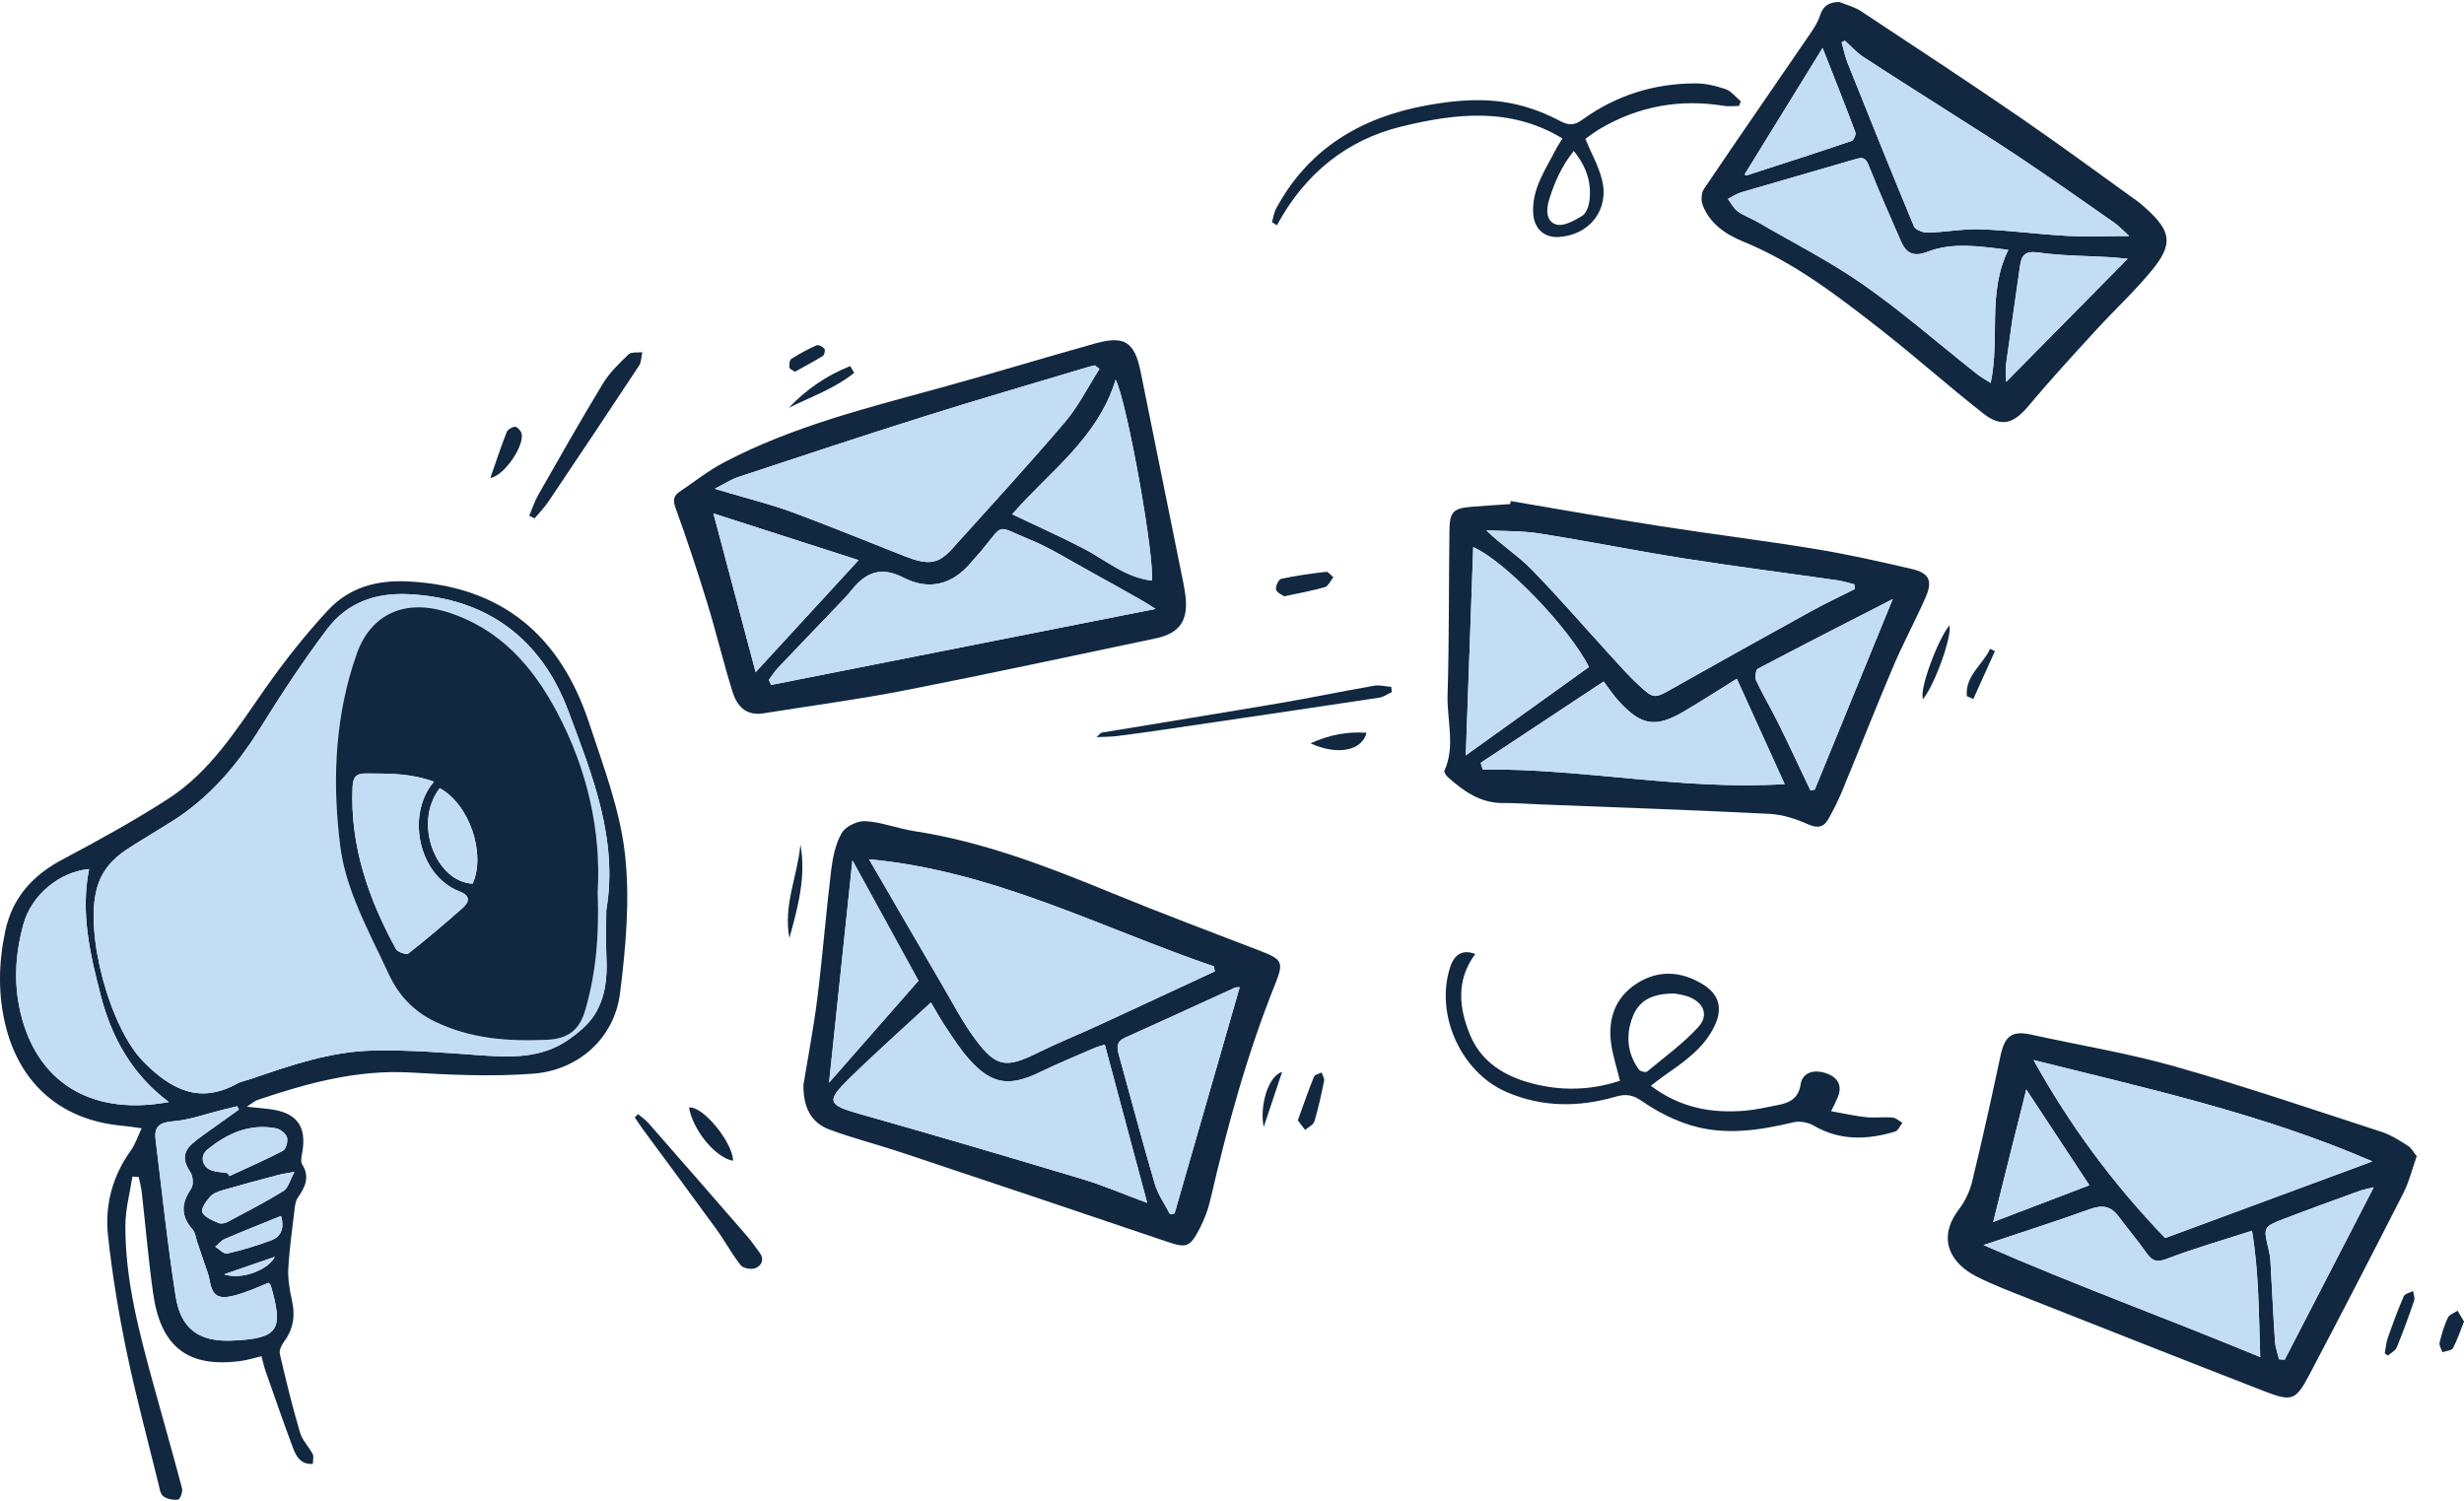 <svg width="709" height="432" viewBox="0 0 709 432" fill="none" xmlns="http://www.w3.org/2000/svg">
<path d="M38.103 338.552C37.393 343.205 36.11 347.852 36.079 352.509C35.971 368.55 40.184 383.901 44.377 399.216C47.034 408.922 49.831 418.591 52.391 428.323C52.643 429.285 51.788 431.462 51.252 431.524C49.851 431.694 48.054 431.39 46.972 430.556C46.086 429.877 45.896 428.184 45.582 426.897C42.471 414.248 39.066 401.66 36.424 388.913C34.138 377.885 32.278 366.723 31.078 355.53C30.136 346.786 32.345 338.444 37.63 331.096C38.891 329.341 39.571 327.169 40.771 324.663C38.387 324.349 36.816 324.092 35.24 323.947C17.77 322.388 5.785 312.096 1.608 295.149C-0.627 286.077 -0.416 277.024 1.51 267.946C3.555 258.292 9.4 251.87 18.032 247.295C28.354 241.819 38.623 236.163 48.43 229.834C60.595 221.986 68.12 209.81 76.257 198.21C81.799 190.311 87.82 182.653 94.387 175.598C100.402 169.134 108.174 166.849 117.424 167.312C144.649 168.671 161.269 183.091 169.52 208.07C173.594 220.411 178.358 232.875 179.816 245.627C181.32 258.822 180.073 272.537 178.41 285.819C176.798 298.68 166.518 307.979 153.363 308.967C141.739 309.837 129.955 309.322 118.289 308.632C102.838 307.716 88.428 311.689 74.094 316.521C73.378 316.763 72.776 317.335 71.019 318.456C73.904 318.76 75.67 318.935 77.437 319.141C85.404 320.062 88.381 324.102 86.929 331.898C86.738 332.933 86.465 334.286 86.944 335.048C89.241 338.691 87.799 341.614 85.683 344.645C85.044 345.562 84.894 346.894 84.755 348.068C84.086 353.698 83.267 359.322 82.963 364.973C82.803 367.999 83.319 371.133 83.993 374.113C84.972 378.461 84.488 382.326 81.799 385.964C81.052 386.973 80.275 388.543 80.522 389.618C82.273 397.188 84.127 404.738 86.311 412.195C86.965 414.433 88.86 416.291 89.973 418.432C90.338 419.132 90.029 420.182 90.029 421.242C86.635 421.484 85.276 419.199 84.4 416.878C81.603 409.467 79.028 401.969 76.401 394.492C75.959 393.236 75.691 391.919 75.237 390.261C73.203 390.74 71.328 391.342 69.407 391.61C54.25 393.704 46.282 387.755 44.083 372.275C42.703 362.554 41.889 352.756 40.776 342.994C40.612 341.548 40.215 340.132 39.921 338.702C39.314 338.655 38.706 338.609 38.098 338.563L38.103 338.552ZM174.454 261.9C177.946 241.474 170.355 222.866 163.541 204.622C155.897 184.151 140.518 172.145 117.677 170.982C107.963 170.488 99.887 173.431 94.191 180.95C87.238 190.131 80.898 199.821 74.8 209.604C68.145 220.293 60.204 229.581 49.496 236.338C45.288 238.994 40.993 241.521 36.811 244.212C32.515 246.976 29.27 250.49 27.859 255.673C24.321 268.657 31.567 295.664 41.271 305.498C48.965 313.295 57.263 317.885 68.187 311.838C69.459 311.133 70.983 310.892 72.384 310.408C83.725 306.507 95.164 302.58 107.237 302.303C117.44 302.066 127.684 302.884 137.881 303.635C146.869 304.294 155.733 304.613 163.525 299.21C166.378 297.228 169.283 294.83 171.096 291.953C174.161 287.085 174.784 281.404 174.495 275.614C174.269 271.05 174.449 266.464 174.449 261.889L174.454 261.9ZM25.629 250.079C17.064 250.866 9.107 257.567 6.784 265.806C4.219 274.925 3.817 284.178 6.382 293.297C11.79 312.497 27.442 321.03 48.584 317.118C37.99 309.198 32.124 298.566 29.003 286.504C25.954 274.719 23.121 262.785 25.629 250.079ZM77.262 369.116C75.608 369.805 74.032 370.515 72.42 371.123C70.788 371.74 69.139 372.358 67.455 372.79C62.676 374.01 61.053 372.883 60.25 368.086C60.034 366.805 59.513 365.57 59.096 364.319C58.334 362.024 57.551 359.739 56.768 357.454C56.346 356.214 56.217 354.706 55.414 353.795C51.999 349.941 52.097 346.277 54.976 342.108C55.728 341.017 55.563 338.475 54.775 337.297C52.689 334.183 52.468 331.677 55.27 329.14C57.252 327.344 59.55 325.893 61.723 324.313C64.051 322.62 66.405 320.958 68.748 319.28C68.588 318.961 68.429 318.642 68.269 318.323C66.894 318.657 65.524 318.981 64.149 319.321C59.338 320.5 54.579 322.275 49.707 322.671C45.731 322.99 44.315 324.303 44.778 327.998C46.653 343.05 48.193 358.159 50.572 373.135C52.051 382.429 57.309 386.165 66.775 385.759C80.244 385.182 81.634 382.717 77.9 369.831C77.864 369.713 77.73 369.63 77.267 369.111L77.262 369.116ZM65.539 337.595C65.694 337.873 65.848 338.151 66.003 338.424C71.169 336.036 76.401 333.777 81.433 331.126C82.314 330.663 82.922 328.373 82.577 327.267C82.227 326.155 80.635 324.91 79.409 324.678C71.828 323.253 65.4 326.124 59.694 330.787C57.309 332.737 58.231 336.067 61.193 336.89C62.599 337.281 64.092 337.369 65.544 337.595H65.539ZM84.75 337.209C82.288 337.672 81.16 337.806 80.069 338.1C74.805 339.504 69.536 340.894 64.308 342.412C62.933 342.813 61.357 343.359 60.456 344.357C59.318 345.613 57.742 347.924 58.205 348.85C58.931 350.306 61.141 351.145 62.866 351.922C63.582 352.246 64.808 351.979 65.581 351.567C70.978 348.701 76.412 345.881 81.614 342.68C82.886 341.897 83.334 339.782 84.75 337.204V337.209ZM80.872 349.895C75.335 352.144 70 354.248 64.726 356.502C63.67 356.955 62.861 357.984 61.939 358.751C63.093 359.451 64.427 360.938 65.369 360.722C69.624 359.75 73.832 358.468 77.926 356.955C80.81 355.89 81.938 353.559 80.867 349.895H80.872ZM64.494 366.692C69.479 368.431 77.22 365.405 79.069 361.659C74.419 363.264 69.799 364.86 64.494 366.692Z" fill="#112840"/>
<path d="M219.288 205.317C214.369 205.94 211.943 202.857 210.728 198.925C208.112 190.465 206.051 181.83 203.456 173.364C200.664 164.261 197.667 155.203 194.417 146.254C193.603 144.015 193.721 142.729 195.55 141.499C199.773 138.653 203.801 135.437 208.282 133.08C228.445 122.473 250.458 117.152 272.229 111.141C286.608 107.174 300.875 102.805 315.244 98.801C323.619 96.464 326.503 98.477 328.218 107.024C332.297 127.306 336.428 147.577 340.522 167.853C340.765 169.036 340.945 170.235 341.099 171.434C341.995 178.495 339.436 182.252 332.591 183.687C308.508 188.731 284.461 193.944 260.316 198.663C246.724 201.318 232.967 203.13 219.288 205.322V205.317ZM316.352 106.165C315.919 105.82 315.481 105.475 315.049 105.131C314.286 105.321 313.519 105.481 312.767 105.707C297.192 110.385 281.571 114.914 266.064 119.797C248.13 125.443 230.284 131.366 212.433 137.264C210.362 137.948 208.482 139.224 205.665 140.655C207.7 141.252 208.709 141.54 209.713 141.839C215.76 143.645 221.915 145.153 227.822 147.335C238.787 151.39 249.598 155.852 260.481 160.118C267.094 162.712 270.014 162.315 273.944 157.956C284.847 145.858 295.864 133.862 306.422 121.47C310.331 116.879 313.076 111.301 316.352 106.17V106.165ZM332.488 175.227C330.778 174.157 329.624 173.374 328.414 172.69C323.269 169.782 318.129 166.865 312.937 164.029C307.39 160.998 301.998 157.55 296.173 155.198C286.495 151.292 289.101 150.289 282.462 158.389C281.437 159.639 280.299 160.787 279.259 162.027C273.928 168.362 267.14 169.901 260.043 166.252C253.538 162.902 249.16 164.657 245.071 169.767C243.814 171.342 242.392 172.793 240.997 174.254C235.336 180.183 229.64 186.07 224.006 192.019C222.965 193.12 222.136 194.428 221.214 195.637C221.43 196.126 221.652 196.615 221.868 197.099C258.472 189.863 295.076 182.622 332.488 175.227ZM321.018 109.268C315.837 126.21 301.797 135.823 291.249 147.988C298.408 151.4 305.129 154.395 311.655 157.776C318.103 161.111 323.748 166.165 331.396 167.06C332.369 160.91 324.35 115.758 321.018 109.268ZM217.429 193.424C227.286 182.694 236.681 172.469 247.054 161.183C232.632 156.541 219.164 152.213 205.279 147.746C209.482 163.54 213.365 178.145 217.429 193.424Z" fill="#112840"/>
<path d="M231.17 312.291C232.432 304.536 234.1 295.942 235.182 287.276C236.712 275.012 237.67 262.672 239.163 250.403C239.611 246.718 240.41 242.792 242.233 239.663C243.325 237.779 246.77 236.143 249.037 236.292C253.785 236.606 258.41 238.443 263.164 239.174C283.024 242.236 301.539 249.415 319.983 256.99C334.157 262.811 348.511 268.188 362.808 273.7C369.02 276.093 369.411 276.983 366.934 283.154C358.837 303.28 353.151 324.138 348.274 345.237C347.615 348.083 346.554 350.914 345.204 353.507C342.263 359.142 341.316 359.178 335.367 357.156C309.919 348.516 284.43 339.983 258.93 331.482C252.189 329.233 245.261 327.514 238.617 325.018C233.431 323.073 231.129 318.709 231.185 312.291H231.17ZM250.056 247.264C257.21 259.574 264.076 271.441 271.003 283.272C274.129 288.609 276.993 294.156 280.665 299.091C286.65 307.135 289.549 307.418 298.496 302.987C304.259 300.131 310.249 297.733 316.094 295.041C327.26 289.9 338.401 284.697 349.551 279.52C349.469 279.042 349.386 278.568 349.304 278.09C316.774 266.974 285.934 250.593 250.056 247.264ZM317.907 300.599C317.186 300.836 315.924 301.129 314.755 301.639C309.579 303.882 304.362 306.034 299.294 308.493C290.42 312.801 285.336 312.08 278.852 304.814C276.364 302.025 274.309 298.829 272.229 295.7C270.411 292.973 268.835 290.085 267.871 288.47C259.873 295.875 251.921 302.925 244.345 310.356C237.582 316.985 238.2 317.952 247.558 320.603C268.896 326.639 290.162 332.912 311.402 339.288C317.367 341.079 323.119 343.56 330.093 346.143C325.932 330.591 322.022 315.997 317.902 300.599H317.907ZM356.72 284.08C356.257 284.121 355.711 284.039 355.294 284.229C344.787 289.005 334.316 293.863 323.779 298.566C321.26 299.693 321.332 301.32 321.93 303.481C325.381 315.889 328.656 328.342 332.287 340.693C333.188 343.766 335.182 346.519 336.675 349.421C337.108 349.344 337.546 349.267 337.978 349.185C344.205 327.55 350.432 305.915 356.72 284.08ZM238.561 311.545C247.528 301.325 255.912 291.763 264.287 282.212C258.122 270.967 251.9 259.63 245.277 247.562C243.031 268.95 240.853 289.689 238.556 311.545H238.561Z" fill="#112840"/>
<path d="M434.732 144.185C448.906 146.578 463.059 149.11 477.264 151.328C492.288 153.675 507.389 155.528 522.397 157.982C531.673 159.5 540.871 161.585 550.034 163.71C555.164 164.899 556.189 167.127 554.041 171.985C551.115 178.624 547.649 185.026 544.811 191.695C539.764 203.567 535.051 215.573 530.123 227.497C528.995 230.225 527.655 232.875 526.239 235.464C524.879 237.949 523.18 238.505 520.244 237.193C516.762 235.633 512.874 234.383 509.099 234.192C487.184 233.091 465.248 232.345 443.323 231.475C439.687 231.331 436.056 231.058 432.42 231.074C425.997 231.1 421.233 227.719 416.737 223.741C416.186 223.257 415.439 222.207 415.625 221.795C418.828 214.642 416.31 207.242 416.531 199.991C417.01 184.249 416.856 168.491 417.062 152.738C417.134 147.191 418.153 146.244 423.664 145.806C427.29 145.518 430.921 145.302 434.547 145.055C434.609 144.767 434.666 144.473 434.727 144.185H434.732ZM533.702 169.505C533.661 169.057 533.62 168.609 533.573 168.156C531.941 167.76 530.328 167.22 528.67 166.983C514.028 164.883 499.349 163.02 484.743 160.72C470.811 158.523 456.972 155.728 443.04 153.526C437.998 152.728 432.801 152.877 427.676 152.594C431.936 156.835 436.669 159.763 440.46 163.628C448.268 171.589 455.55 180.06 463.085 188.293C465.805 191.268 468.462 194.33 471.424 197.057C476.002 201.277 476.064 201.051 481.457 198.004C494.678 190.537 507.945 183.158 521.243 175.829C525.322 173.58 529.551 171.604 533.707 169.505H533.702ZM426.049 219.515C426.245 220.154 426.44 220.797 426.636 221.435C455.494 221.08 483.996 227.472 513.523 225.634C508.831 215.301 504.36 205.451 499.756 195.313C494.43 198.617 489.594 201.73 484.645 204.658C476.466 209.496 472.356 208.883 465.877 201.869C464.182 200.037 462.812 197.912 461.442 196.111C448.803 204.468 437.426 211.992 426.044 219.515H426.049ZM457.219 191.927C451.456 180.605 433.095 161.487 423.912 157.437C423.206 177.172 422.511 196.666 421.769 217.359C434.32 208.353 445.79 200.125 457.219 191.927ZM520.965 227.497C521.377 227.399 521.784 227.302 522.196 227.204C529.571 209.182 536.942 191.16 544.631 172.381C531.029 179.36 518.364 185.808 505.797 192.446C505.179 192.776 504.917 194.978 505.349 195.9C507.348 200.135 509.753 204.175 511.828 208.379C514.955 214.714 517.926 221.121 520.965 227.497Z" fill="#112840"/>
<path d="M695.393 332.701C694.075 336.422 693.23 340.014 691.608 343.21C682.708 360.702 673.705 378.142 664.548 395.5C660.561 403.055 659.474 403.415 651.445 400.297C628.753 391.481 606.106 382.532 583.465 373.588C578.464 371.612 573.407 369.713 568.627 367.273C561.53 363.656 557.116 356.616 563.678 347.991C565.424 345.695 566.783 342.844 567.463 340.045C570.373 328.028 573.056 315.95 575.621 303.857C576.857 298.031 578.943 296.493 584.547 297.733C598.319 300.784 612.313 303.049 625.858 306.898C645.883 312.585 665.609 319.316 685.412 325.749C688.059 326.608 690.495 328.219 692.88 329.716C693.884 330.349 694.497 331.595 695.403 332.701H695.393ZM682.641 334.204C650.822 320.443 618.184 313.31 585.149 305.04C595.538 323.783 607.899 340.549 623.02 356.261C642.247 349.148 661.978 341.846 682.641 334.204ZM570.749 358.273C596.959 369.754 623.458 379.357 650.363 390.503C649.936 377.514 649.977 365.941 647.994 354.151C639.331 356.955 631.333 359.24 623.592 362.204C620.641 363.331 619.276 362.894 617.617 360.527C615.078 356.899 612.189 353.512 609.542 349.956C607.358 347.018 604.881 346.683 601.445 347.913C591.624 351.439 581.678 354.614 570.749 358.273ZM683.032 341.65C681.41 342.062 680.035 342.294 678.742 342.767C671.557 345.376 664.367 347.975 657.229 350.718C651.213 353.029 651.255 353.111 652.769 359.492C653.016 360.532 653.237 361.597 653.299 362.657C653.747 370.428 654.097 378.209 654.613 385.975C654.731 387.719 655.38 389.428 655.782 391.152C656.328 391.183 656.874 391.219 657.419 391.25C665.856 374.905 674.297 358.561 683.027 341.656L683.032 341.65ZM583.053 313.511C580.03 325.625 576.899 338.166 573.535 351.629C583.187 347.944 592.298 344.465 601.208 341.059C594.951 331.564 588.981 322.507 583.048 313.511H583.053Z" fill="#112840"/>
<path d="M529.279 0.57C531.354 1.429 533.626 1.99 535.469 3.205C550.73 13.276 566.006 23.321 581.081 33.665C592.613 41.575 603.866 49.897 615.233 58.053C615.995 58.599 616.68 59.263 617.381 59.89C624.741 66.447 625.405 70.178 619.23 77.727C614.219 83.856 608.342 89.27 602.986 95.126C596.465 102.259 589.904 109.371 583.708 116.782C579.412 121.918 575.91 123.091 570.662 118.974C560.603 111.08 551.049 102.542 540.97 94.674C528.671 85.076 516.295 75.519 501.637 69.529C496.548 67.45 492.042 64.419 489.945 59.041C489.425 57.708 489.518 55.532 490.29 54.389C500.287 39.578 510.475 24.896 520.564 10.147C521.775 8.382 523.031 6.529 523.67 4.527C524.582 1.671 526.245 0.606 529.274 0.575L529.279 0.57ZM577.878 71.902C569.405 70.836 561.839 69.663 554.593 72.463C550.617 73.996 548.49 72.895 546.975 69.421C543.818 62.16 540.609 54.924 537.684 47.57C536.886 45.558 536.108 45.141 534.156 45.718C523.103 48.97 512.015 52.114 500.962 55.367C499.638 55.758 498.443 56.607 497.192 57.245C498.114 58.465 498.83 59.968 500.014 60.832C501.729 62.083 503.831 62.788 505.685 63.868C515.888 69.807 526.503 75.164 536.144 81.911C547.475 89.841 557.941 99.002 568.808 107.596C569.987 108.527 571.337 109.248 572.799 110.195C575.544 97.303 571.754 84.278 577.872 71.907L577.878 71.902ZM530.829 11.686C530.525 11.851 530.221 12.015 529.917 12.18C530.484 14.171 530.88 16.23 531.643 18.139C537.921 33.84 544.215 49.536 550.725 65.139C551.147 66.153 553.382 66.982 554.747 66.941C559.836 66.802 564.924 65.803 569.987 65.984C578.181 66.272 586.34 67.409 594.529 67.857C600.194 68.165 605.89 67.918 612.663 67.918C610.83 66.266 609.722 65.042 608.404 64.121C599.592 57.955 590.8 51.759 581.869 45.764C574.396 40.746 566.748 35.981 559.166 31.123C551.477 26.198 543.725 21.361 536.098 16.338C534.156 15.062 532.57 13.25 530.824 11.681L530.829 11.686ZM577.244 109.896C589.193 97.792 600.374 86.465 612.225 74.465C609.959 74.254 608.569 74.089 607.168 74.006C600.313 73.605 593.396 73.641 586.618 72.679C582.899 72.149 581.704 73.224 581.251 76.472C579.943 85.791 578.557 95.106 577.275 104.431C577.064 105.954 577.244 107.529 577.244 109.901V109.896ZM524.437 13.796C516.938 25.962 509.465 38.086 501.987 50.215C502.162 50.282 502.45 50.509 502.646 50.442C512.72 47.19 522.794 43.942 532.817 40.546C533.414 40.345 534.11 38.688 533.868 38.045C530.824 29.934 527.615 21.886 524.437 13.796Z" fill="#112840"/>
<path d="M424.498 274.514C418.801 282.161 419.904 290.328 423.004 297.811C426.754 306.868 435.113 310.825 444.358 312.539C451.702 313.903 459 313.337 466.144 311.011C465.206 307.146 464.037 303.703 463.574 300.162C462.652 293.081 464.825 286.952 470.975 283.005C477.062 279.094 483.516 279.403 489.696 283.067C494.733 286.052 495.851 290.174 493.24 295.464C490.062 301.907 484.294 305.72 478.669 309.683C477.531 310.486 476.439 311.361 475.013 312.441C483.449 318.807 492.503 320.413 502.129 319.61C505.333 319.342 508.5 318.576 511.668 317.968C515.026 317.325 517.513 316.049 518.126 312.004C518.631 308.669 521.896 307.583 525.512 308.854C528.988 310.074 530.147 312.477 528.798 315.761C528.345 316.862 527.783 317.912 526.903 319.759C530.487 320.392 533.68 321.123 536.915 321.468C539.444 321.735 542.04 321.37 544.584 321.586C545.557 321.668 546.464 322.574 547.401 323.109C546.711 323.969 546.175 325.353 545.31 325.61C537.327 328.003 529.493 328.333 521.907 323.912C520.295 322.97 517.869 322.512 516.087 322.94C506.27 325.281 496.382 326.794 486.57 323.825C481.646 322.332 476.826 319.872 472.592 316.939C469.914 315.087 467.993 314.68 464.99 315.55C454.365 318.632 443.776 318.72 433.413 314.201C420.372 308.52 412.879 291.959 417.251 278.363C418.487 274.524 420.939 273.145 424.503 274.519L424.498 274.514ZM481.883 285.908C475.667 285.841 471.691 287.704 469.811 292.546C467.745 297.862 468.188 303.086 471.603 307.805C471.974 308.314 473.529 308.679 473.916 308.36C478.942 304.213 484.283 300.317 488.666 295.552C491.818 292.129 490.206 288.409 485.782 286.782C484.18 286.196 482.429 286.021 481.888 285.902L481.883 285.908Z" fill="#112840"/>
<path d="M449.585 39.84C434.572 30.752 418.884 32.625 403.397 36.371C387.4 40.241 375.405 50.091 367.416 64.83C366.943 64.531 366.474 64.238 366 63.94C366.386 62.633 366.551 61.212 367.185 60.039C376.512 42.732 391.608 33.778 410.479 30.325C419.43 28.683 428.428 28.009 437.327 30.294C441.314 31.318 445.259 32.877 448.89 34.817C451.445 36.181 453.052 36.078 455.369 34.406C465.031 27.427 475.966 24.005 487.863 24C490.757 24 493.765 24.69 496.51 25.647C498.174 26.228 499.446 27.942 500.893 29.146C500.729 29.594 500.569 30.042 500.404 30.489C498.941 30.489 497.448 30.69 496.021 30.459C483.444 28.4 471.644 30.525 460.633 36.917C459.026 37.848 457.548 39.006 456.168 39.953C457.872 44.034 459.927 47.693 460.942 51.625C463.172 60.255 457.476 67.609 448.581 68.196C444.373 68.474 441.458 65.839 441.175 61.49C440.716 54.46 444.636 48.959 447.602 43.134C448.076 42.197 448.684 41.332 449.591 39.845L449.585 39.84ZM452.83 43.442C449.348 47.822 447.299 52.453 445.764 57.414C444.832 60.44 444.873 63.765 447.855 64.619C449.936 65.216 452.964 63.477 455.204 62.154C456.348 61.48 457.11 59.498 457.316 58.006C458.053 52.757 456.59 48.053 452.83 43.437V43.442Z" fill="#112840"/>
<path d="M152.293 148.39C153.148 146.388 153.812 144.278 154.884 142.399C160.997 131.68 167.075 120.935 173.476 110.39C175.387 107.241 178.174 104.559 180.857 101.976C181.645 101.214 183.468 101.528 184.812 101.348C184.524 102.645 184.575 104.163 183.896 105.203C175.258 118.305 166.534 131.351 157.778 144.37C156.624 146.084 155.141 147.577 153.812 149.172C153.308 148.915 152.803 148.652 152.298 148.395L152.293 148.39Z" fill="#112840"/>
<path d="M400.488 199.167C399.272 199.713 398.103 200.567 396.831 200.763C376.204 203.876 355.561 206.912 334.918 209.949C330.391 210.613 325.864 211.246 321.327 211.817C319.663 212.023 317.974 211.997 315.512 212.11C316.47 211.271 316.717 210.865 317.016 210.818C334.13 207.973 351.266 205.219 368.37 202.307C377.388 200.768 386.35 198.895 395.368 197.325C396.955 197.047 398.67 197.526 400.328 197.654C400.38 198.159 400.436 198.668 400.488 199.173V199.167Z" fill="#112840"/>
<path d="M183.585 320.587C184.61 321.467 185.759 322.239 186.639 323.242C196.137 334.07 205.598 344.918 215.039 355.792C216.27 357.207 217.294 358.803 218.453 360.285C220.019 362.287 219.267 364.129 217.397 364.906C216.244 365.39 213.849 364.978 213.138 364.078C210.558 360.825 208.59 357.099 206.149 353.734C199.196 344.151 192.119 334.657 185.105 325.116C184.25 323.958 183.472 322.743 182.658 321.554C182.967 321.23 183.276 320.901 183.58 320.577L183.585 320.587Z" fill="#112840"/>
<path d="M369.535 171.594C369.02 171.213 367.454 170.632 367.186 169.685C366.939 168.81 367.902 166.731 368.638 166.571C372.903 165.64 377.25 165.043 381.597 164.544C382.215 164.472 382.967 165.557 383.657 166.113C382.864 167.091 382.241 168.64 381.241 168.939C377.657 169.999 373.948 170.637 369.535 171.594Z" fill="#112840"/>
<path d="M210.949 334.024C205.845 333.144 199.427 325.244 198.248 318.708C201.987 318.05 210.733 328.389 210.949 334.024Z" fill="#112840"/>
<path d="M227.157 269.897C225.318 260.577 229.511 251.998 230.314 243.003C232.014 252.307 229.557 261.097 227.157 269.897Z" fill="#112840"/>
<path d="M686.201 389.454C686.484 387.961 686.582 386.407 687.077 384.987C688.483 380.967 689.951 376.959 691.645 373.053C691.98 372.281 693.422 371.987 694.354 371.473C694.473 372.414 694.926 373.469 694.648 374.277C693.098 378.811 691.46 383.324 689.636 387.755C689.245 388.707 687.973 389.299 687.108 390.061C686.804 389.86 686.505 389.659 686.201 389.454Z" fill="#112840"/>
<path d="M373.434 322.393C375.025 318.014 376.457 313.866 378.095 309.806C378.332 309.214 379.537 309.008 380.294 308.622C380.546 309.43 381.144 310.31 380.994 311.036C380.201 314.952 379.357 318.873 378.208 322.697C377.909 323.69 376.462 324.339 375.54 325.141C374.891 324.292 374.242 323.448 373.434 322.388V322.393Z" fill="#112840"/>
<path d="M141.09 137.547C142.728 132.869 144.134 128.577 145.782 124.377C146.081 123.616 147.317 122.859 148.166 122.798C148.754 122.756 149.737 123.801 150.015 124.552C151.205 127.8 145.22 136.883 141.095 137.541L141.09 137.547Z" fill="#112840"/>
<path d="M377.086 213.896C382.823 211.323 387.794 210.489 393.212 210.865C391.94 216.011 384.878 217.483 377.086 213.896Z" fill="#112840"/>
<path d="M709.001 380.273C707.873 383.098 707.064 385.64 705.813 387.94C705.421 388.661 703.84 388.733 702.8 389.104C702.501 388.193 701.79 387.184 701.976 386.381C702.547 383.932 703.279 381.477 704.335 379.202C704.762 378.281 706.184 377.823 707.152 377.154C707.76 378.178 708.362 379.202 709.001 380.273Z" fill="#112840"/>
<path d="M553.356 201.149C552.115 198.761 557.507 184.12 560.901 179.998C561.864 182.545 556.853 196.846 553.356 201.149Z" fill="#112840"/>
<path d="M226.957 117.358C232.061 111.991 237.953 107.992 244.638 105.342C245.019 105.99 245.406 106.633 245.787 107.282C240.199 111.79 233.343 114.198 226.957 117.358Z" fill="#112840"/>
<path d="M228.728 106.978C228.059 106.5 227.194 106.186 227.158 105.805C227.085 104.961 227.147 103.633 227.667 103.299C229.99 101.806 232.447 100.489 234.965 99.362C235.501 99.12 236.737 99.763 237.227 100.35C237.52 100.705 237.237 102.131 236.794 102.403C234.214 104.014 231.51 105.429 228.718 106.978H228.728Z" fill="#112840"/>
<path d="M565.944 200.33C565.419 194.407 570.538 191.309 572.644 186.703C573.103 186.924 573.566 187.146 574.025 187.367C571.949 191.963 569.874 196.558 567.803 201.154C567.185 200.881 566.562 200.603 565.944 200.33Z" fill="#112840"/>
<path d="M368.917 308.473C367.228 313.516 365.544 318.554 363.622 324.297C362.392 318.436 364.859 309.564 368.917 308.473Z" fill="#112840"/>
<path d="M174.454 261.9C174.454 266.475 174.274 271.06 174.501 275.624C174.789 281.409 174.166 287.09 171.102 291.964C169.289 294.846 166.389 297.244 163.53 299.22C155.738 304.623 146.874 304.304 137.887 303.646C127.689 302.899 117.44 302.081 107.242 302.313C95.17 302.591 83.736 306.512 72.389 310.418C70.989 310.902 69.464 311.144 68.192 311.849C57.263 317.901 48.971 313.31 41.276 305.508C31.573 295.674 24.326 268.662 27.864 255.683C29.276 250.501 32.52 246.986 36.816 244.222C41.003 241.531 45.293 239.004 49.501 236.349C60.209 229.592 68.156 220.298 74.805 209.614C80.898 199.826 87.238 190.141 94.196 180.96C99.887 173.441 107.968 170.498 117.682 170.992C140.524 172.155 155.903 184.161 163.546 204.633C170.355 222.871 177.946 241.485 174.46 261.91L174.454 261.9ZM171.982 256.63C172.997 239.251 169.067 221.43 160.234 204.844C153.173 191.582 143.717 180.811 128.57 176.087C115.122 171.898 105.754 177.908 102.293 189.199C102.02 190.1 101.68 190.975 101.402 191.875C96.189 208.858 95.7 226.205 97.92 243.636C98.605 249.013 100.268 254.391 102.272 259.455C105.084 266.562 108.658 273.37 111.867 280.323C114.679 286.411 118.995 290.981 125.073 293.93C135.317 298.901 146.086 299.693 157.324 299.21C163.633 298.937 166.78 296.189 168.362 290.796C171.493 280.117 172.446 269.166 171.977 256.625L171.982 256.63Z" fill="#C3DEF4"/>
<path d="M25.63 250.079C23.122 262.785 25.954 274.719 29.003 286.504C32.124 298.566 37.996 309.198 48.585 317.118C27.443 321.024 11.791 312.497 6.383 293.297C3.818 284.178 4.215 274.925 6.785 265.806C9.102 257.567 17.059 250.866 25.63 250.079Z" fill="#C3DEF4"/>
<path d="M77.261 369.116C77.725 369.636 77.864 369.723 77.894 369.836C81.629 382.722 80.238 385.182 66.77 385.764C57.303 386.17 52.045 382.429 50.567 373.14C48.187 358.165 46.647 343.055 44.773 328.003C44.314 324.308 45.725 323.001 49.701 322.676C54.574 322.285 59.338 320.505 64.143 319.326C65.513 318.992 66.888 318.662 68.263 318.328C68.423 318.647 68.583 318.966 68.742 319.285C66.399 320.963 64.05 322.625 61.717 324.318C59.544 325.898 57.247 327.349 55.264 329.145C52.462 331.682 52.684 334.194 54.769 337.302C55.557 338.48 55.722 341.023 54.97 342.114C52.091 346.282 51.993 349.941 55.408 353.801C56.212 354.706 56.34 356.219 56.763 357.46C57.545 359.745 58.328 362.029 59.09 364.325C59.508 365.57 60.028 366.805 60.244 368.092C61.048 372.883 62.67 374.015 67.45 372.795C69.139 372.363 70.782 371.74 72.415 371.128C74.027 370.521 75.603 369.811 77.256 369.121L77.261 369.116Z" fill="#C3DEF4"/>
<path d="M65.533 337.595C64.081 337.369 62.587 337.281 61.181 336.89C58.22 336.072 57.298 332.737 59.683 330.787C65.389 326.129 71.817 323.253 79.398 324.678C80.624 324.91 82.221 326.155 82.566 327.267C82.911 328.373 82.303 330.663 81.422 331.126C76.395 333.772 71.158 336.031 65.992 338.424C65.837 338.146 65.683 337.868 65.528 337.595H65.533Z" fill="#C3DEF4"/>
<path d="M84.745 337.209C83.329 339.782 82.881 341.903 81.609 342.685C76.407 345.881 70.973 348.706 65.576 351.572C64.803 351.984 63.582 352.252 62.861 351.927C61.136 351.15 58.926 350.311 58.2 348.855C57.737 347.924 59.313 345.618 60.451 344.362C61.358 343.364 62.928 342.819 64.303 342.417C69.536 340.899 74.8 339.51 80.064 338.105C81.15 337.816 82.278 337.678 84.745 337.214V337.209Z" fill="#C3DEF4"/>
<path d="M80.861 349.895C81.933 353.559 80.805 355.895 77.92 356.955C73.821 358.468 69.618 359.75 65.364 360.722C64.421 360.938 63.087 359.451 61.934 358.751C62.855 357.984 63.664 356.955 64.72 356.502C69.989 354.248 75.33 352.143 80.866 349.895H80.861Z" fill="#C3DEF4"/>
<path d="M64.488 366.692C69.788 364.86 74.413 363.264 79.064 361.659C77.22 365.405 69.479 368.431 64.488 366.692Z" fill="#C3DEF4"/>
<path d="M316.357 106.165C313.081 111.296 310.336 116.874 306.427 121.465C295.874 133.857 284.852 145.858 273.948 157.951C270.019 162.31 267.098 162.706 260.485 160.113C249.603 155.847 238.787 151.385 227.827 147.33C221.919 145.148 215.765 143.645 209.718 141.833C208.714 141.535 207.704 141.242 205.67 140.65C208.487 139.219 210.362 137.943 212.438 137.258C230.289 131.361 248.135 125.438 266.068 119.792C281.576 114.908 297.197 110.38 312.772 105.702C313.524 105.475 314.291 105.316 315.054 105.125C315.486 105.47 315.924 105.815 316.357 106.16V106.165Z" fill="#C3DEF4"/>
<path d="M332.493 175.222C295.085 182.617 258.477 189.858 221.873 197.093C221.657 196.605 221.435 196.116 221.219 195.632C222.146 194.423 222.97 193.115 224.01 192.014C229.645 186.065 235.341 180.178 241.001 174.249C242.397 172.788 243.813 171.337 245.075 169.762C249.165 164.652 253.537 162.897 260.047 166.247C267.145 169.896 273.933 168.357 279.263 162.022C280.304 160.787 281.447 159.634 282.467 158.384C289.106 150.283 286.5 151.287 296.177 155.193C302.007 157.545 307.395 160.993 312.942 164.024C318.128 166.859 323.268 169.777 328.419 172.685C329.629 173.369 330.788 174.157 332.493 175.222Z" fill="#C3DEF4"/>
<path d="M321.023 109.268C324.355 115.758 332.374 160.91 331.401 167.06C323.753 166.16 318.108 161.111 311.66 157.776C305.134 154.401 298.408 151.4 291.254 147.988C301.802 135.828 315.842 126.215 321.023 109.268Z" fill="#C3DEF4"/>
<path d="M217.435 193.424C213.371 178.14 209.488 163.535 205.285 147.746C219.165 152.213 232.634 156.541 247.06 161.183C236.692 172.469 227.298 182.694 217.435 193.424Z" fill="#C3DEF4"/>
<path d="M250.057 247.264C285.939 250.593 316.775 266.974 349.304 278.089C349.387 278.568 349.469 279.041 349.551 279.52C338.401 284.697 327.261 289.9 316.095 295.041C310.249 297.733 304.259 300.131 298.496 302.987C289.555 307.418 286.65 307.135 280.665 299.091C276.993 294.151 274.129 288.603 271.003 283.272C264.076 271.441 257.211 259.573 250.057 247.264Z" fill="#C3DEF4"/>
<path d="M317.907 300.599C322.028 315.997 325.937 330.596 330.098 346.143C323.12 343.56 317.367 341.079 311.408 339.288C290.173 332.912 268.902 326.634 247.564 320.602C238.2 317.952 237.587 316.99 244.35 310.356C251.926 302.925 259.878 295.88 267.877 288.469C268.84 290.085 270.416 292.972 272.234 295.7C274.315 298.824 276.37 302.025 278.857 304.814C285.337 312.075 290.425 312.796 299.299 308.493C304.367 306.033 309.59 303.877 314.761 301.639C315.93 301.134 317.186 300.836 317.913 300.599H317.907Z" fill="#C3DEF4"/>
<path d="M356.716 284.08C350.433 305.915 344.201 327.55 337.974 349.185C337.542 349.262 337.104 349.339 336.671 349.421C335.178 346.519 333.19 343.766 332.283 340.693C328.652 328.342 325.376 315.889 321.926 303.481C321.323 301.325 321.251 299.693 323.775 298.566C334.312 293.863 344.783 289.005 355.29 284.229C355.712 284.039 356.253 284.121 356.716 284.08Z" fill="#C3DEF4"/>
<path d="M238.561 311.545C240.858 289.689 243.036 268.95 245.282 247.562C251.9 259.63 258.122 270.972 264.292 282.212C255.912 291.763 247.527 301.325 238.566 311.545H238.561Z" fill="#C3DEF4"/>
<path d="M533.703 169.5C529.541 171.599 525.318 173.575 521.239 175.824C507.946 183.158 494.673 190.537 481.452 197.999C476.06 201.046 475.998 201.272 471.419 197.052C468.463 194.325 465.805 191.268 463.081 188.288C455.551 180.054 448.263 171.584 440.455 163.623C436.67 159.763 431.931 156.83 427.672 152.589C432.796 152.872 437.993 152.723 443.035 153.521C456.967 155.723 470.806 158.518 484.738 160.715C499.344 163.015 514.023 164.878 528.665 166.978C530.324 167.215 531.936 167.755 533.569 168.151C533.61 168.599 533.651 169.047 533.697 169.5H533.703Z" fill="#C3DEF4"/>
<path d="M426.051 219.51C437.428 211.986 448.81 204.463 461.449 196.105C462.819 197.901 464.189 200.032 465.884 201.864C472.363 208.878 476.473 209.491 484.652 204.653C489.601 201.725 494.437 198.611 499.763 195.308C504.367 205.446 508.838 215.295 513.53 225.629C484.003 227.466 455.501 221.075 426.643 221.43C426.447 220.792 426.252 220.148 426.056 219.51H426.051Z" fill="#C3DEF4"/>
<path d="M457.225 191.922C445.802 200.119 434.327 208.348 421.775 217.354C422.517 196.661 423.212 177.167 423.918 157.432C433.101 161.482 451.462 180.6 457.225 191.922Z" fill="#C3DEF4"/>
<path d="M520.966 227.492C517.927 221.116 514.955 214.709 511.829 208.374C509.753 204.169 507.348 200.13 505.35 195.894C504.912 194.973 505.175 192.765 505.798 192.441C518.365 185.803 531.03 179.354 544.632 172.376C536.947 191.155 529.572 209.177 522.197 227.199C521.785 227.297 521.378 227.394 520.966 227.492Z" fill="#C3DEF4"/>
<path d="M682.636 334.204C661.978 341.846 642.242 349.148 623.015 356.26C607.894 340.549 595.533 323.783 585.145 305.04C618.179 313.305 650.817 320.443 682.636 334.204Z" fill="#C3DEF4"/>
<path d="M570.744 358.273C581.678 354.614 591.624 351.438 601.44 347.913C604.876 346.678 607.353 347.018 609.537 349.956C612.184 353.512 615.068 356.899 617.613 360.527C619.271 362.894 620.636 363.336 623.587 362.204C631.328 359.24 639.332 356.955 647.989 354.15C649.972 365.946 649.931 377.514 650.359 390.503C623.453 379.351 596.954 369.754 570.744 358.273Z" fill="#C3DEF4"/>
<path d="M683.022 341.65C674.292 358.561 665.851 374.905 657.414 391.244C656.869 391.214 656.323 391.178 655.777 391.147C655.37 389.423 654.721 387.714 654.608 385.97C654.093 378.204 653.742 370.423 653.294 362.652C653.232 361.592 653.011 360.527 652.764 359.487C651.25 353.106 651.208 353.024 657.224 350.713C664.357 347.97 671.552 345.376 678.737 342.762C680.03 342.294 681.405 342.062 683.027 341.645L683.022 341.65Z" fill="#C3DEF4"/>
<path d="M583.044 313.511C588.977 322.512 594.947 331.569 601.204 341.059C592.289 344.46 583.183 347.944 573.531 351.629C576.894 338.166 580.026 325.625 583.049 313.511H583.044Z" fill="#C3DEF4"/>
<path d="M577.884 71.902C571.765 84.273 575.551 97.298 572.811 110.189C571.348 109.248 569.998 108.527 568.819 107.591C557.952 98.996 547.486 89.836 536.155 81.906C526.514 75.159 515.899 69.797 505.696 63.863C503.842 62.782 501.741 62.078 500.026 60.827C498.841 59.962 498.13 58.46 497.203 57.24C498.455 56.602 499.644 55.753 500.973 55.362C512.026 52.104 523.115 48.965 534.167 45.713C536.119 45.136 536.897 45.558 537.695 47.565C540.616 54.919 543.829 62.155 546.987 69.416C548.496 72.89 550.628 73.991 554.604 72.457C561.851 69.658 569.416 70.836 577.889 71.897L577.884 71.902Z" fill="#C3DEF4"/>
<path d="M530.834 11.681C532.585 13.245 534.172 15.062 536.108 16.338C543.736 21.355 551.487 26.193 559.177 31.123C566.758 35.981 574.401 40.746 581.88 45.764C590.81 51.759 599.602 57.955 608.414 64.121C609.733 65.042 610.835 66.266 612.674 67.918C605.901 67.918 600.205 68.165 594.539 67.857C586.35 67.409 578.187 66.277 569.998 65.983C564.94 65.803 559.846 66.802 554.758 66.941C553.393 66.977 551.158 66.153 550.735 65.139C544.23 49.531 537.937 33.84 531.653 18.139C530.891 16.23 530.494 14.171 529.928 12.18C530.232 12.015 530.535 11.851 530.839 11.686L530.834 11.681Z" fill="#C3DEF4"/>
<path d="M577.249 109.896C577.249 107.519 577.069 105.944 577.28 104.426C578.563 95.101 579.948 85.791 581.256 76.466C581.71 73.224 582.905 72.149 586.623 72.674C593.396 73.636 600.313 73.6 607.173 74.001C608.574 74.084 609.965 74.254 612.231 74.459C600.38 86.465 589.198 97.792 577.249 109.891V109.896Z" fill="#C3DEF4"/>
<path d="M524.443 13.791C527.62 21.881 530.829 29.929 533.873 38.04C534.115 38.683 533.415 40.335 532.822 40.541C522.8 43.937 512.726 47.184 502.651 50.437C502.456 50.499 502.172 50.272 501.992 50.211C509.465 38.086 516.944 25.956 524.443 13.791Z" fill="#C3DEF4"/>
<path d="M171.981 256.63C172.455 269.171 171.497 280.122 168.366 290.801C166.784 296.194 163.638 298.942 157.328 299.215C146.09 299.704 135.321 298.906 125.077 293.935C118.999 290.986 114.683 286.416 111.871 280.328C108.657 273.376 105.088 266.567 102.276 259.46C100.273 254.396 98.609 249.024 97.924 243.641C95.704 226.205 96.194 208.858 101.406 191.88C101.684 190.98 102.019 190.105 102.297 189.204C105.758 177.919 115.126 171.903 128.574 176.092C143.721 180.811 153.177 191.587 160.238 204.849C169.071 221.435 173.001 239.256 171.986 256.635L171.981 256.63ZM124.85 224.95C118.201 222.464 111.784 222.613 105.366 222.567C102.436 222.547 101.57 223.622 101.442 226.612C100.721 243.45 106.031 258.627 113.931 273.093C114.41 273.967 116.955 274.811 117.511 274.374C122.867 270.164 128.064 265.749 133.163 261.231C135.223 259.404 135.274 257.695 132.2 256.506C120.349 251.926 116.8 234.342 124.85 224.955V224.95ZM126.534 226.808C118.68 237.007 125.633 253.877 136.011 254.273C139.863 245.638 135.058 231.444 126.534 226.808Z" fill="#112840"/>
<path d="M124.851 224.95C116.801 234.342 120.349 251.926 132.2 256.501C135.275 257.69 135.224 259.399 133.163 261.226C128.065 265.744 122.863 270.159 117.512 274.369C116.95 274.806 114.406 273.962 113.932 273.088C106.031 258.622 100.721 243.445 101.442 226.607C101.571 223.617 102.436 222.541 105.367 222.562C111.784 222.614 118.202 222.459 124.851 224.945V224.95Z" fill="#C3DEF4"/>
<path d="M126.534 226.808C135.058 231.444 139.864 245.638 136.011 254.273C125.633 253.882 118.68 237.007 126.534 226.808Z" fill="#C3DEF4"/>
</svg>
